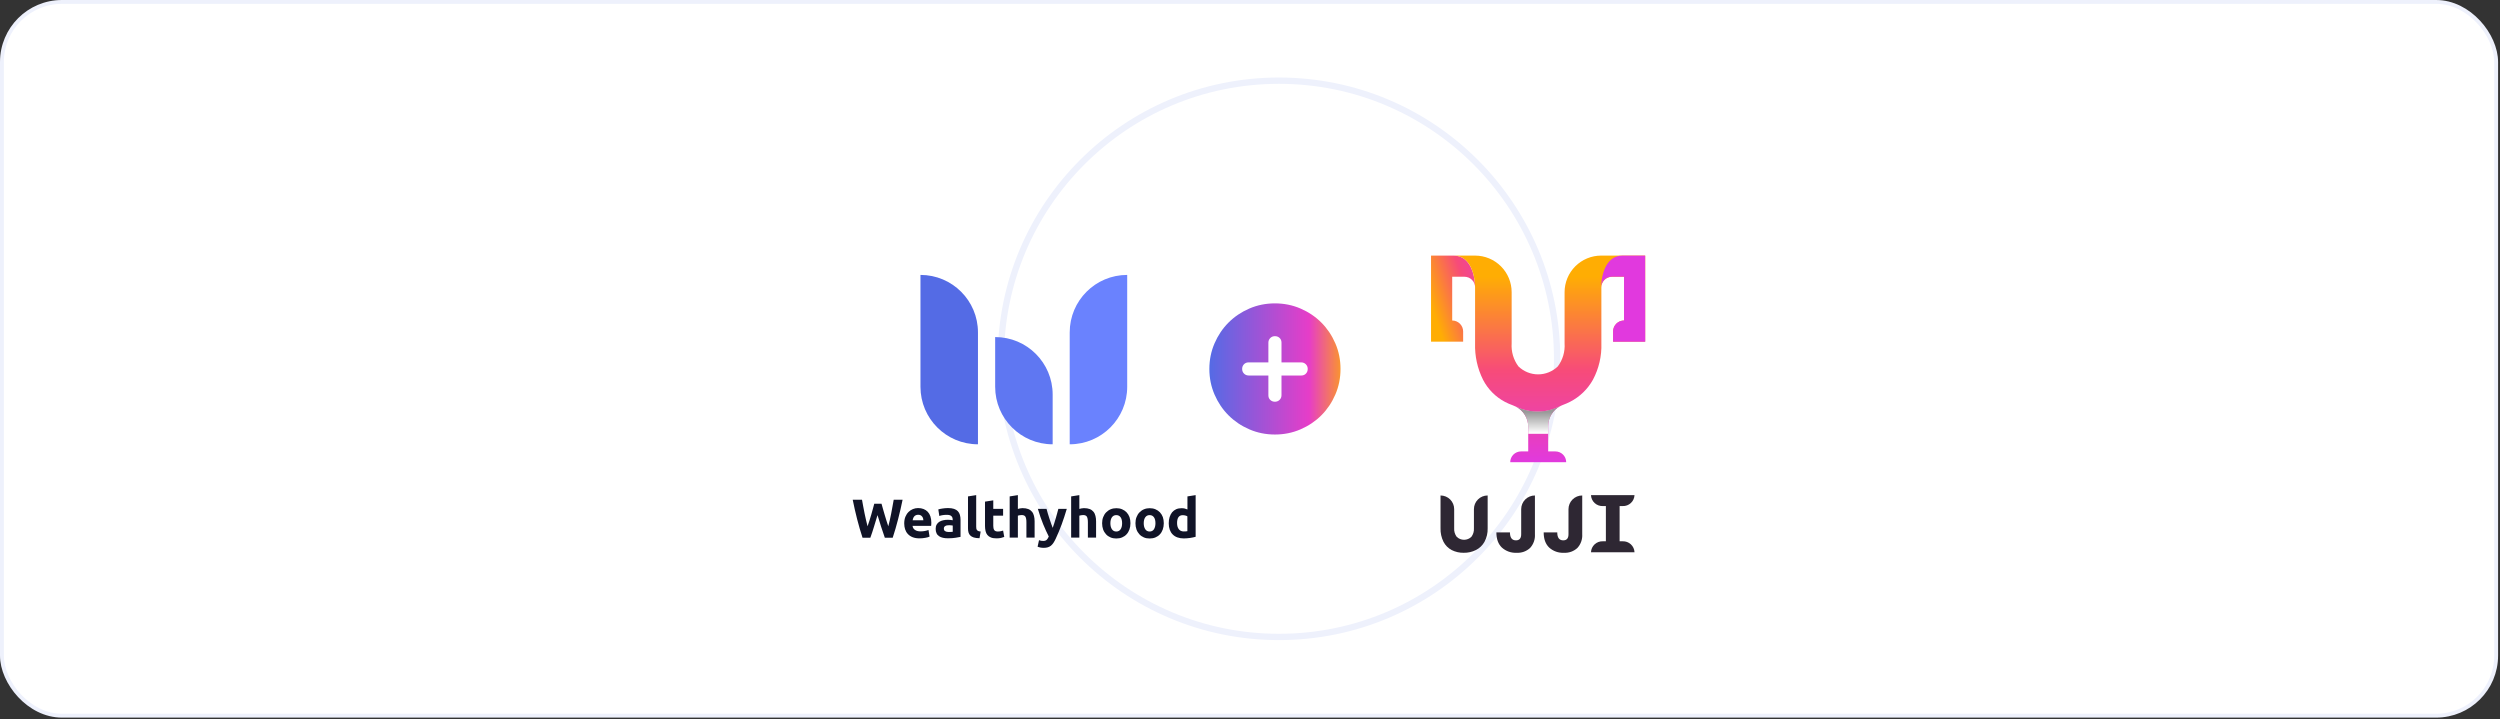 <svg width="1290" height="371" viewBox="0 0 1290 371" fill="none" xmlns="http://www.w3.org/2000/svg">
<rect x="0" y="0" width="1290" height="371" fill="#333333" stroke="none"/>
<rect x="1" y="1" width="1287.01" height="368.292" rx="31" fill="white"/>
<circle cx="659.951" cy="185.146" r="143.52" stroke="#EEF1FC" stroke-width="3.253"/>
<g clip-path="url(#clip0_1_3281)">
<path d="M750.102 131.885H738.414V176.303H754.98V171.024C754.979 169.527 754.384 168.092 753.325 167.034C752.266 165.975 750.83 165.381 749.333 165.381V142.804H755.658C757.117 142.804 758.516 143.384 759.548 144.416C760.58 145.448 761.16 146.847 761.16 148.306C761.138 143.561 759.477 131.885 750.102 131.885Z" fill="url(#paint0_linear_1_3281)"/>
<path d="M826.312 131.885H826.2C823.722 131.885 821.267 132.373 818.977 133.322C816.687 134.271 814.606 135.661 812.854 137.414C811.101 139.166 809.711 141.247 808.762 143.537C807.814 145.827 807.325 148.281 807.325 150.76V177.186C807.616 181.437 806.375 185.651 803.828 189.067C801.103 191.702 797.46 193.174 793.669 193.174C789.878 193.174 786.236 191.702 783.51 189.067C780.964 185.651 779.724 181.437 780.013 177.186V150.763C780.013 145.757 778.024 140.956 774.485 137.417C770.945 133.877 766.144 131.888 761.138 131.888H750.102C759.486 131.888 761.141 143.564 761.141 148.309V177.186C760.937 183.684 762.347 190.131 765.247 195.949C767.761 200.832 771.715 204.824 776.573 207.384C777.886 208.07 779.246 208.662 780.643 209.154C781.225 209.357 781.79 209.605 782.334 209.895C785.921 211.618 789.862 212.477 793.841 212.403C797.819 212.328 801.725 211.323 805.245 209.467C805.637 209.269 806.04 209.094 806.451 208.943C807.719 208.481 808.957 207.943 810.159 207.33C815.151 204.779 819.268 200.797 821.983 195.892C825.034 190.141 826.525 183.69 826.309 177.183V148.306C826.309 146.847 826.888 145.448 827.92 144.416C828.952 143.384 830.351 142.804 831.81 142.804H838.002V165.381C836.505 165.381 835.07 165.975 834.011 167.034C832.952 168.092 832.357 169.527 832.356 171.024V176.303H848.922V131.885H826.312Z" fill="url(#paint1_linear_1_3281)"/>
<path d="M782.321 209.895C784.199 210.889 785.771 212.375 786.87 214.194C787.969 216.012 788.552 218.096 788.558 220.22V232.933H784.848C784.116 232.933 783.391 233.077 782.714 233.358C782.038 233.638 781.424 234.048 780.906 234.566C780.388 235.083 779.978 235.698 779.698 236.374C779.418 237.05 779.273 237.775 779.273 238.507H808.157C808.157 237.775 808.013 237.05 807.732 236.374C807.452 235.698 807.042 235.083 806.524 234.566C806.006 234.048 805.392 233.638 804.716 233.358C804.039 233.077 803.315 232.933 802.583 232.933H798.869V219.868C798.862 217.712 799.454 215.596 800.58 213.757C801.705 211.918 803.319 210.428 805.242 209.452C801.721 211.312 797.814 212.32 793.834 212.397C789.854 212.474 785.911 211.617 782.321 209.895Z" fill="url(#paint2_linear_1_3281)"/>
<path style="mix-blend-mode:multiply" d="M788.567 220.22V223.838H798.874V219.868C798.868 217.712 799.46 215.596 800.585 213.757C801.711 211.918 803.325 210.428 805.247 209.452C801.727 211.308 797.821 212.313 793.842 212.387C789.864 212.462 785.923 211.603 782.336 209.88C784.215 210.876 785.788 212.365 786.885 214.186C787.983 216.008 788.564 218.094 788.567 220.22Z" fill="url(#paint3_linear_1_3281)"/>
<path d="M837.233 131.885H848.918V176.303H832.352V171.024C832.353 169.527 832.948 168.092 834.007 167.034C835.066 165.975 836.502 165.381 837.999 165.381V142.804H831.689C830.967 142.804 830.251 142.947 829.584 143.223C828.916 143.5 828.31 143.905 827.799 144.416C827.288 144.927 826.883 145.533 826.606 146.201C826.33 146.868 826.188 147.584 826.188 148.306C826.206 143.561 827.861 131.885 837.233 131.885Z" fill="url(#paint4_linear_1_3281)"/>
</g>
<path d="M504.629 229.26C488.235 229.26 474.961 215.986 474.961 199.593V141.856C491.354 141.856 504.629 155.131 504.629 171.524V229.26Z" fill="#546BE5"/>
<path d="M551.969 229.26V171.524C551.969 155.131 565.244 141.856 581.637 141.856V199.593C581.637 215.986 568.362 229.26 551.969 229.26Z" fill="#6A82FE"/>
<path d="M543.173 229.26C526.78 229.26 513.505 215.986 513.505 199.593V173.923C529.898 173.923 543.173 187.198 543.173 203.591V229.26Z" fill="#5F77F2"/>
<g clip-path="url(#clip1_1_3281)">
<path d="M454.862 259.922C455.072 260.691 455.352 261.565 455.597 262.544C455.877 263.524 456.156 264.538 456.471 265.552C456.786 266.601 457.101 267.615 457.415 268.664C457.73 269.713 458.045 270.658 458.36 271.567C458.604 270.588 458.849 269.574 459.129 268.42C459.374 267.3 459.618 266.111 459.863 264.922C460.108 263.698 460.318 262.509 460.528 261.32C460.738 260.131 460.947 258.977 461.157 257.858H465.738C465.074 261.146 464.305 264.468 463.43 267.86C462.556 271.252 461.647 274.434 460.633 277.477H456.576C455.912 275.658 455.282 273.77 454.653 271.777C454.023 269.783 453.429 267.79 452.799 265.797C452.205 267.79 451.575 269.783 450.981 271.777C450.386 273.77 449.757 275.658 449.092 277.477H445.071C444.057 274.434 443.147 271.217 442.273 267.86C441.399 264.468 440.664 261.146 440 257.858H444.791C444.966 258.977 445.176 260.131 445.42 261.32C445.665 262.509 445.875 263.733 446.12 264.922C446.365 266.146 446.609 267.3 446.889 268.42C447.134 269.539 447.414 270.588 447.659 271.567C448.008 270.658 448.323 269.643 448.638 268.629C448.952 267.58 449.267 266.566 449.582 265.517C449.897 264.468 450.176 263.489 450.421 262.509C450.666 261.53 450.911 260.691 451.121 259.922H454.862Z" fill="#101327"/>
<path d="M466.578 270.133C466.578 268.805 466.787 267.651 467.172 266.671C467.592 265.692 468.116 264.853 468.781 264.188C469.445 263.524 470.215 263.034 471.054 262.685C471.928 262.335 472.802 262.16 473.712 262.16C475.81 262.16 477.488 262.825 478.712 264.084C479.936 265.377 480.566 267.266 480.566 269.784C480.566 270.029 480.566 270.308 480.531 270.588C480.496 270.868 480.496 271.148 480.461 271.357H470.879C470.984 272.232 471.369 272.931 472.103 273.421C472.837 273.945 473.782 274.19 475.006 274.19C475.775 274.19 476.544 274.12 477.279 273.98C478.013 273.84 478.642 273.665 479.097 273.456L479.657 276.883C479.447 276.988 479.132 277.093 478.747 277.232C478.363 277.337 477.943 277.442 477.488 277.512C477.034 277.582 476.544 277.652 475.985 277.722C475.46 277.792 474.936 277.792 474.411 277.792C473.082 277.792 471.893 277.582 470.914 277.198C469.935 276.813 469.095 276.253 468.466 275.554C467.802 274.854 467.347 274.05 467.032 273.106C466.752 272.232 466.578 271.218 466.578 270.133ZM476.474 268.49C476.439 268.14 476.404 267.79 476.299 267.441C476.195 267.091 476.02 266.811 475.81 266.531C475.6 266.252 475.32 266.042 475.006 265.867C474.691 265.692 474.271 265.622 473.782 265.622C473.327 265.622 472.907 265.692 472.558 265.867C472.208 266.042 471.928 266.252 471.718 266.497C471.508 266.776 471.334 267.056 471.194 267.406C471.054 267.755 470.984 268.105 470.914 268.455H476.474V268.49Z" fill="#101327"/>
<path d="M489.169 262.16C490.428 262.16 491.442 262.3 492.281 262.58C493.12 262.86 493.785 263.279 494.274 263.804C494.764 264.328 495.114 264.958 495.323 265.727C495.533 266.496 495.638 267.336 495.638 268.245V277.023C495.044 277.163 494.204 277.302 493.12 277.477C492.036 277.652 490.742 277.757 489.204 277.757C488.224 277.757 487.35 277.687 486.581 277.512C485.811 277.337 485.112 277.058 484.552 276.673C483.993 276.288 483.538 275.799 483.259 275.169C482.944 274.54 482.804 273.77 482.804 272.861C482.804 271.987 482.979 271.252 483.329 270.658C483.678 270.063 484.133 269.574 484.727 269.224C485.322 268.874 485.986 268.595 486.721 268.455C487.49 268.28 488.259 268.21 489.064 268.21C489.623 268.21 490.113 268.245 490.532 268.28C490.952 268.315 491.302 268.385 491.582 268.455V268.035C491.582 267.301 491.372 266.741 490.917 266.322C490.497 265.902 489.728 265.657 488.644 265.657C487.91 265.657 487.21 265.692 486.511 265.797C485.811 265.902 485.217 266.042 484.692 266.252L484.168 262.86C484.413 262.79 484.727 262.72 485.077 262.615C485.462 262.545 485.846 262.44 486.266 262.405C486.686 262.335 487.175 262.3 487.63 262.23C488.189 262.195 488.679 262.16 489.169 262.16ZM489.518 274.505C489.938 274.505 490.323 274.505 490.707 274.47C491.092 274.435 491.372 274.435 491.617 274.4V271.183C491.442 271.148 491.197 271.113 490.847 271.078C490.497 271.043 490.183 271.008 489.903 271.008C489.518 271.008 489.134 271.043 488.784 271.078C488.434 271.113 488.119 271.218 487.875 271.357C487.595 271.497 487.42 271.672 487.245 271.882C487.105 272.092 487.035 272.407 487.035 272.721C487.035 273.386 487.245 273.84 487.7 274.085C488.119 274.365 488.749 274.505 489.518 274.505Z" fill="#101327"/>
<path d="M505.43 277.722C504.206 277.687 503.192 277.582 502.457 277.337C501.688 277.092 501.094 276.743 500.639 276.288C500.184 275.833 499.905 275.309 499.73 274.679C499.555 274.05 499.485 273.35 499.485 272.546V256.145L503.716 255.48V271.707C503.716 272.091 503.751 272.441 503.786 272.721C503.856 273.036 503.961 273.28 504.101 273.49C504.276 273.7 504.486 273.875 504.8 274.015C505.115 274.155 505.5 274.225 506.024 274.26L505.43 277.722Z" fill="#101327"/>
<path d="M508.298 258.838L512.529 258.173V262.58H517.6V266.077H512.529V271.322C512.529 272.197 512.669 272.931 512.984 273.455C513.298 273.98 513.928 274.26 514.872 274.26C515.327 274.26 515.781 274.225 516.271 274.12C516.76 274.05 517.18 273.91 517.6 273.77L518.194 277.057C517.67 277.267 517.11 277.442 516.481 277.582C515.851 277.722 515.082 277.792 514.173 277.792C513.019 277.792 512.074 277.652 511.305 277.337C510.536 277.022 509.941 276.603 509.487 276.043C509.032 275.484 508.717 274.819 508.542 274.015C508.367 273.211 508.263 272.336 508.263 271.392V258.838H508.298Z" fill="#101327"/>
<path d="M520.992 277.442V256.145L525.223 255.48V262.614C525.503 262.51 525.853 262.44 526.307 262.335C526.762 262.265 527.182 262.195 527.601 262.195C528.825 262.195 529.804 262.37 530.609 262.684C531.413 262.999 532.043 263.489 532.532 264.083C533.022 264.678 533.336 265.412 533.546 266.251C533.756 267.091 533.861 268 533.861 269.014V277.407H529.63V269.504C529.63 268.14 529.455 267.196 529.105 266.601C528.755 266.042 528.126 265.762 527.182 265.762C526.797 265.762 526.447 265.797 526.133 265.867C525.818 265.937 525.503 266.007 525.223 266.077V277.407H520.992V277.442Z" fill="#101327"/>
<path d="M550.472 262.545C549.633 265.413 548.724 268.105 547.814 270.623C546.87 273.141 545.891 275.554 544.772 277.932C544.387 278.771 543.967 279.506 543.583 280.1C543.198 280.695 542.744 281.184 542.289 281.569C541.799 281.954 541.275 282.233 540.68 282.408C540.086 282.583 539.386 282.688 538.582 282.688C537.918 282.688 537.323 282.618 536.764 282.513C536.204 282.373 535.749 282.268 535.4 282.093L536.134 278.736C536.554 278.876 536.938 278.981 537.288 279.051C537.638 279.121 537.988 279.121 538.372 279.121C539.142 279.121 539.701 278.911 540.121 278.526C540.54 278.107 540.855 277.547 541.17 276.848C540.191 274.959 539.246 272.826 538.267 270.483C537.288 268.14 536.414 265.482 535.54 262.58H540.016C540.191 263.314 540.435 264.119 540.68 264.958C540.925 265.832 541.205 266.671 541.485 267.546C541.764 268.42 542.044 269.294 542.359 270.099C542.639 270.938 542.918 271.672 543.198 272.372C543.443 271.707 543.688 270.938 543.968 270.099C544.247 269.259 544.492 268.42 544.737 267.546C544.982 266.671 545.226 265.797 545.471 264.958C545.716 264.084 545.926 263.314 546.101 262.58H550.472V262.545Z" fill="#101327"/>
<path d="M552.71 277.442V256.145L556.942 255.48V262.614C557.221 262.51 557.571 262.44 558.026 262.335C558.48 262.265 558.9 262.195 559.32 262.195C560.544 262.195 561.523 262.37 562.327 262.684C563.131 262.999 563.761 263.489 564.25 264.083C564.74 264.678 565.055 265.412 565.265 266.251C565.474 267.091 565.579 268 565.579 269.014V277.407H561.348V269.504C561.348 268.14 561.173 267.196 560.823 266.601C560.474 266.042 559.844 265.762 558.9 265.762C558.515 265.762 558.166 265.797 557.851 265.867C557.536 265.937 557.221 266.007 556.942 266.077V277.407H552.71V277.442Z" fill="#101327"/>
<path d="M583.309 269.993C583.309 271.147 583.135 272.232 582.785 273.211C582.435 274.19 581.946 275.029 581.316 275.694C580.687 276.393 579.917 276.918 579.008 277.302C578.099 277.687 577.12 277.862 576.001 277.862C574.916 277.862 573.902 277.687 573.028 277.302C572.119 276.918 571.349 276.393 570.72 275.694C570.091 274.994 569.566 274.19 569.216 273.211C568.867 272.232 568.692 271.182 568.692 269.993C568.692 268.839 568.867 267.755 569.251 266.811C569.636 265.832 570.126 265.028 570.79 264.363C571.454 263.699 572.224 263.139 573.098 262.79C574.007 262.405 574.986 262.23 576.036 262.23C577.12 262.23 578.099 262.405 579.008 262.79C579.917 263.174 580.687 263.699 581.316 264.363C581.946 265.028 582.47 265.867 582.82 266.811C583.135 267.755 583.309 268.804 583.309 269.993ZM579.008 269.993C579.008 268.7 578.763 267.65 578.239 266.916C577.714 266.182 576.98 265.797 576.001 265.797C575.021 265.797 574.287 266.182 573.762 266.916C573.238 267.65 572.958 268.7 572.958 269.993C572.958 271.287 573.238 272.336 573.762 273.106C574.287 273.875 575.021 274.26 576.001 274.26C576.98 274.26 577.714 273.875 578.239 273.106C578.763 272.302 579.008 271.287 579.008 269.993Z" fill="#101327"/>
<path d="M600.515 269.993C600.515 271.147 600.34 272.232 599.99 273.211C599.641 274.19 599.151 275.029 598.522 275.694C597.892 276.393 597.123 276.918 596.214 277.302C595.304 277.687 594.325 277.862 593.206 277.862C592.122 277.862 591.108 277.687 590.234 277.302C589.324 276.918 588.555 276.393 587.925 275.694C587.296 274.994 586.771 274.19 586.422 273.211C586.072 272.232 585.897 271.182 585.897 269.993C585.897 268.839 586.072 267.755 586.457 266.811C586.841 265.832 587.331 265.028 587.995 264.363C588.66 263.699 589.429 263.139 590.303 262.79C591.213 262.405 592.192 262.23 593.241 262.23C594.325 262.23 595.304 262.405 596.214 262.79C597.123 263.174 597.892 263.699 598.522 264.363C599.151 265.028 599.676 265.867 600.025 266.811C600.34 267.755 600.515 268.804 600.515 269.993ZM596.214 269.993C596.214 268.7 595.969 267.65 595.444 266.916C594.92 266.182 594.185 265.797 593.206 265.797C592.227 265.797 591.492 266.182 590.968 266.916C590.443 267.65 590.164 268.7 590.164 269.993C590.164 271.287 590.443 272.336 590.968 273.106C591.492 273.875 592.227 274.26 593.206 274.26C594.185 274.26 594.92 273.875 595.444 273.106C595.934 272.302 596.214 271.287 596.214 269.993Z" fill="#101327"/>
<path d="M616.916 276.987C616.531 277.092 616.112 277.197 615.622 277.302C615.133 277.407 614.608 277.512 614.083 277.582C613.559 277.652 612.999 277.722 612.44 277.757C611.88 277.792 611.356 277.827 610.831 277.827C609.607 277.827 608.523 277.652 607.544 277.302C606.565 276.952 605.76 276.428 605.096 275.763C604.432 275.099 603.942 274.295 603.592 273.315C603.243 272.371 603.068 271.287 603.068 270.098C603.068 268.874 603.208 267.79 603.522 266.811C603.837 265.832 604.257 265.027 604.816 264.328C605.376 263.664 606.075 263.139 606.915 262.754C607.719 262.405 608.663 262.23 609.747 262.23C610.342 262.23 610.866 262.3 611.321 262.405C611.775 262.51 612.265 262.684 612.72 262.894V256.145L616.951 255.48V276.987H616.916ZM607.369 269.888C607.369 271.182 607.649 272.231 608.243 273.036C608.838 273.84 609.712 274.225 610.831 274.225C611.216 274.225 611.566 274.225 611.88 274.19C612.195 274.155 612.475 274.12 612.685 274.085V266.426C612.405 266.251 612.09 266.112 611.636 266.007C611.216 265.902 610.796 265.832 610.342 265.832C608.383 265.797 607.369 267.161 607.369 269.888Z" fill="#101327"/>
</g>
<path d="M835.716 258.576H828.633V282.249H835.716V258.576Z" fill="#2E2733"/>
<path d="M820.945 255.483C821.011 257.043 821.693 258.514 822.842 259.573C823.99 260.632 825.511 261.192 827.072 261.132H837.282C838.843 261.192 840.364 260.632 841.512 259.573C842.661 258.514 843.342 257.043 843.408 255.483H820.945Z" fill="#2E2733"/>
<path d="M837.282 279.303H827.072C825.511 279.242 823.99 279.803 822.841 280.862C821.693 281.921 821.011 283.391 820.945 284.952H843.41C843.344 283.391 842.662 281.92 841.513 280.861C840.364 279.802 838.843 279.242 837.282 279.303Z" fill="#2E2733"/>
<path d="M809.339 262.748V275.673C809.339 277.772 808.442 278.821 806.647 278.821C804.577 278.821 803.542 277.454 803.542 274.719H796.539C796.539 278.117 797.479 280.72 799.36 282.528C800.389 283.46 801.593 284.179 802.901 284.644C804.209 285.109 805.597 285.31 806.983 285.236C808.247 285.31 809.513 285.128 810.705 284.702C811.898 284.275 812.991 283.613 813.922 282.754C814.798 281.804 815.472 280.686 815.903 279.468C816.333 278.249 816.512 276.956 816.428 275.667V255.665C814.549 255.664 812.746 256.41 811.417 257.739C810.088 259.067 809.34 260.869 809.339 262.748Z" fill="#2E2733"/>
<path d="M784.933 262.748V275.673C784.933 277.772 784.035 278.821 782.24 278.821C780.171 278.821 779.136 277.454 779.136 274.719H772.133C772.133 278.117 773.073 280.72 774.954 282.528C775.983 283.46 777.186 284.179 778.495 284.644C779.803 285.109 781.19 285.31 782.577 285.236C783.841 285.31 785.107 285.128 786.299 284.702C787.491 284.275 788.585 283.613 789.516 282.754C790.391 281.804 791.065 280.686 791.496 279.468C791.927 278.249 792.106 276.956 792.022 275.667V255.665C790.143 255.664 788.34 256.41 787.011 257.739C785.681 259.067 784.934 260.869 784.933 262.748Z" fill="#2E2733"/>
<path d="M760.546 262.707V272.566C760.654 274.152 760.19 275.724 759.24 276.999C758.223 277.982 756.864 278.532 755.45 278.532C754.035 278.532 752.676 277.982 751.659 276.999C750.709 275.724 750.246 274.152 750.353 272.566V262.707C750.353 260.839 749.612 259.048 748.291 257.727C746.97 256.407 745.179 255.665 743.312 255.665V272.567C743.236 274.99 743.763 277.394 744.844 279.564C745.783 281.385 747.258 282.874 749.07 283.83C750.996 284.799 753.129 285.283 755.284 285.239C757.474 285.275 759.642 284.785 761.603 283.809C763.466 282.858 765.003 281.372 766.015 279.542C767.154 277.396 767.711 274.99 767.631 272.563V255.665H767.589C765.722 255.665 763.931 256.407 762.611 257.728C761.29 259.048 760.548 260.839 760.548 262.707H760.546Z" fill="#2E2733"/>
<mask id="mask0_1_3281" style="mask-type:alpha" maskUnits="userSpaceOnUse" x="617" y="149" width="82" height="82">
<rect x="617.258" y="149.774" width="81.206" height="81.206" fill="#D9D9D9"/>
</mask>
<g mask="url(#mask0_1_3281)">
<path d="M657.867 207.295C658.826 207.295 659.63 206.971 660.28 206.321C660.927 205.674 661.251 204.871 661.251 203.912V193.761H671.486C672.445 193.761 673.235 193.436 673.855 192.787C674.475 192.139 674.785 191.336 674.785 190.377C674.785 189.419 674.461 188.615 673.811 187.965C673.164 187.318 672.361 186.994 671.402 186.994H661.251V176.759C661.251 175.8 660.927 175.01 660.28 174.39C659.63 173.77 658.826 173.459 657.867 173.459C656.909 173.459 656.106 173.783 655.458 174.431C654.809 175.08 654.484 175.884 654.484 176.843V186.994H644.248C643.29 186.994 642.5 187.318 641.88 187.965C641.26 188.615 640.949 189.419 640.949 190.377C640.949 191.336 641.273 192.139 641.921 192.787C642.57 193.436 643.374 193.761 644.333 193.761H654.484V203.996C654.484 204.955 654.809 205.745 655.458 206.365C656.106 206.985 656.909 207.295 657.867 207.295ZM657.867 224.213C653.187 224.213 648.788 223.325 644.671 221.547C640.555 219.772 636.974 217.362 633.928 214.316C630.883 211.271 628.473 207.69 626.698 203.574C624.92 199.457 624.031 195.058 624.031 190.377C624.031 185.697 624.92 181.298 626.698 177.181C628.473 173.065 630.883 169.484 633.928 166.439C636.974 163.393 640.555 160.982 644.671 159.204C648.788 157.429 653.187 156.542 657.867 156.542C662.548 156.542 666.947 157.429 671.063 159.204C675.18 160.982 678.761 163.393 681.806 166.439C684.852 169.484 687.262 173.065 689.037 177.181C690.815 181.298 691.703 185.697 691.703 190.377C691.703 195.058 690.815 199.457 689.037 203.574C687.262 207.69 684.852 211.271 681.806 214.316C678.761 217.362 675.18 219.772 671.063 221.547C666.947 223.325 662.548 224.213 657.867 224.213Z" fill="url(#paint5_linear_1_3281)"/>
</g>
<rect x="1" y="1" width="1287.01" height="368.292" rx="31" stroke="#EEF1FC" stroke-width="2"/>
<defs>
<linearGradient id="paint0_linear_1_3281" x1="740.097" y1="162.445" x2="779.412" y2="149.391" gradientUnits="userSpaceOnUse">
<stop stop-color="#FFAD03"/>
<stop offset="0.48" stop-color="#F74B79"/>
<stop offset="1" stop-color="#E139DE"/>
</linearGradient>
<linearGradient id="paint1_linear_1_3281" x1="799.512" y1="142.675" x2="799.512" y2="243.65" gradientUnits="userSpaceOnUse">
<stop stop-color="#FFAD03"/>
<stop offset="0.48" stop-color="#F74B79"/>
<stop offset="1" stop-color="#E139DE"/>
</linearGradient>
<linearGradient id="paint2_linear_1_3281" x1="793.715" y1="152.969" x2="793.715" y2="238.391" gradientUnits="userSpaceOnUse">
<stop stop-color="#FFAD03"/>
<stop offset="0.48" stop-color="#F74B79"/>
<stop offset="1" stop-color="#E139DE"/>
</linearGradient>
<linearGradient id="paint3_linear_1_3281" x1="793.792" y1="212.646" x2="793.792" y2="223.55" gradientUnits="userSpaceOnUse">
<stop stop-color="#999999"/>
<stop offset="1" stop-color="white"/>
</linearGradient>
<linearGradient id="paint4_linear_1_3281" x1="195.307" y1="162.445" x2="234.6" y2="149.406" gradientUnits="userSpaceOnUse">
<stop stop-color="#FFAD03"/>
<stop offset="0.48" stop-color="#F74B79"/>
<stop offset="1" stop-color="#E139DE"/>
</linearGradient>
<linearGradient id="paint5_linear_1_3281" x1="623.771" y1="190.431" x2="696.547" y2="190.431" gradientUnits="userSpaceOnUse">
<stop stop-color="#546BE5"/>
<stop offset="0.71" stop-color="#E63DC8"/>
<stop offset="1" stop-color="#FFAD03"/>
</linearGradient>
<clipPath id="clip0_1_3281">
<rect width="110.588" height="106.522" fill="white" transform="translate(738.43 131.885)"/>
</clipPath>
<clipPath id="clip1_1_3281">
<rect width="176.95" height="38.223" fill="white" transform="translate(440 247.352)"/>
</clipPath>
</defs>
</svg>
